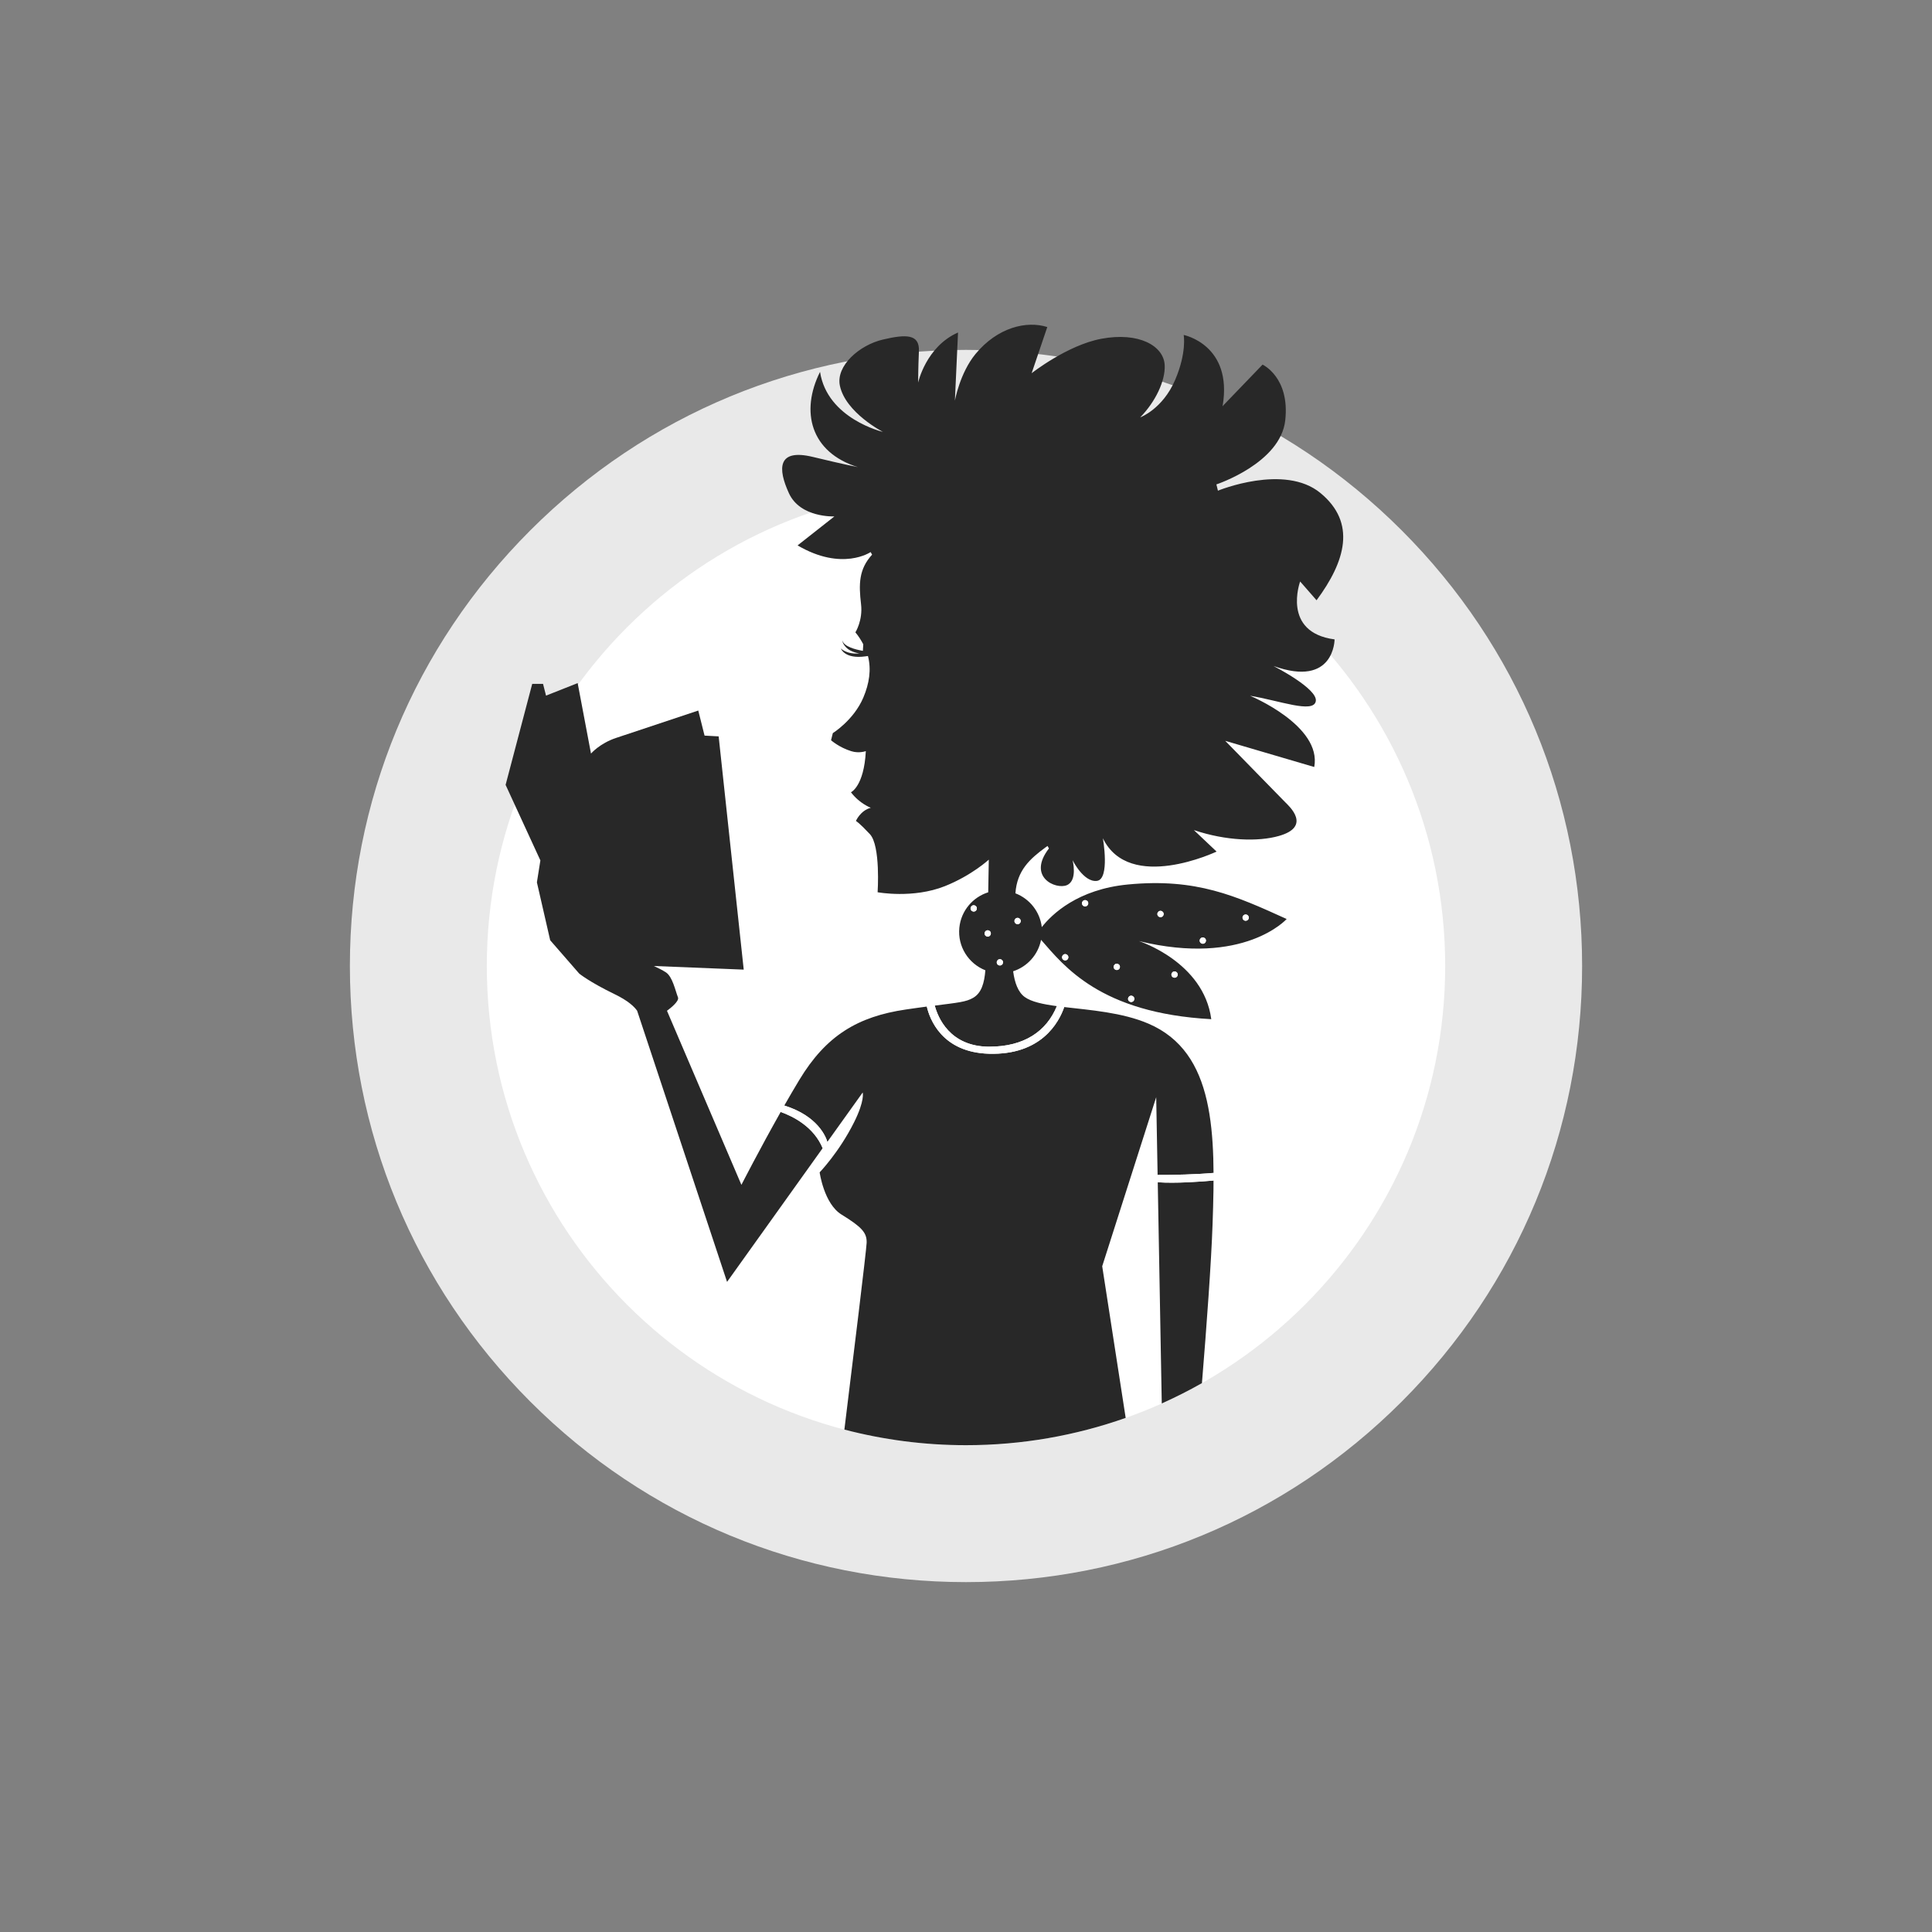 <?xml version="1.0" encoding="UTF-8"?><svg xmlns="http://www.w3.org/2000/svg" viewBox="0 0 400 400"><rect x="0" y="0" width="400" height="400" fill="#808080" stroke="none"/><defs><style>.cls-1{fill:none;}.cls-2{fill:#e9e9e9;}.cls-3{fill:#fff;}.cls-4{fill:#282828;}</style></defs><g id="Kreis_mit_Rahmen_grau"><g><circle class="cls-3" cx="200" cy="200" r="113.39" transform="translate(-82.84 200) rotate(-45)"/><path class="cls-2" d="M200,100.79c54.79,0,99.21,44.42,99.21,99.21s-44.42,99.21-99.21,99.21-99.21-44.42-99.21-99.21,44.42-99.21,99.21-99.21m0-28.35c-34.07,0-66.11,13.27-90.2,37.36-24.09,24.09-37.36,56.13-37.36,90.2s13.27,66.11,37.36,90.2c24.09,24.09,56.13,37.36,90.2,37.36s66.11-13.27,90.2-37.36c24.09-24.09,37.36-56.13,37.36-90.2s-13.27-66.11-37.36-90.2c-24.09-24.09-56.13-37.36-90.2-37.36h0Z"/></g></g><g id="Illu_beschnitten"><path class="cls-1" d="M239.71,244.77l-.03-1.52h0l-.29-16.1-11.18,35,4.86,31.4c2.54-.9,5.03-1.9,7.47-2.99l-.83-45.8h0Z"/><path class="cls-4" d="M161.65,230.2c.25-.44,.5-.88,.75-1.32-.25,.44-.5,.88-.75,1.32Z"/><path class="cls-4" d="M161.64,230.21c-4.35,7.7-8.14,15.1-8.14,15.1l-15.41-36.04c.74-.54,2.58-2,2.28-2.77-.57-1.46-1.13-4.29-2.51-5.19-.69-.45-1.68-.94-2.48-1.31l18.6,.75-5.19-48.29-2.92-.16-1.3-5.19s-13.61,4.54-17.02,5.67c-3.4,1.13-5.19,3.24-5.19,3.24l-2.76-14.59-6.55,2.59-.62-2.43h-2.24l-5.51,20.91,7.2,15.64-.72,4.54,2.75,11.99,6,6.89s2.03,1.7,7.37,4.29c2.73,1.32,4.02,2.54,4.63,3.41l18.62,56.14,19.78-27.67c-1.83-4.43-6.07-6.58-8.72-7.53Z"/><path class="cls-4" d="M204.84,216.71c7.17,0,11.83-3.16,13.97-8.4,0,0,0,0,0,0-2.88-.39-5.27-.89-6.65-1.89-1.37-.99-2.09-2.96-2.4-5.33,2.9-.94,5.17-3.39,5.78-6.51,4.72,5.38,12.22,15.18,35.24,16.43-1.57-11.89-14.98-16.17-14.98-16.17,21.78,5.29,30.59-4.57,30.59-4.57-10.59-4.81-18.69-8.5-32.83-7.15-10.43,.99-15.78,6.17-17.87,8.83-.37-3.17-2.5-5.86-5.46-7,.33-4.69,2.92-7.09,6.29-9.55,.12-.09,.24-.16,.36-.25l.29,.51c-4.59,5.95,1.45,8.57,3.72,7.6,2.27-.97,1.18-5.16,1.18-5.16,0,0,2.27,4.6,5.02,4.28,2.76-.32,1.25-8.83,1.25-8.83,5.51,11.34,23.54,2.76,23.54,2.76l-4.7-4.45c6.66,2.24,13.32,2.44,17.62,1.21,6.81-1.94,2.11-6.16,1.3-6.97-.81-.81-12.43-12.72-12.43-12.72l18.43,5.42c1.62-8.59-13.29-14.75-13.29-14.75,6,.97,13.13,3.73,13.61,1.13,.49-2.59-8.75-7.29-8.75-7.29,12.64,4.54,12.64-5.51,12.64-5.51-11.02-1.46-7.13-11.99-7.13-11.99l3.4,3.89c6-8.1,8.27-16.04,.81-22.2-7.45-6.16-21.23-.49-21.23-.49l-.32-1.3s13.29-4.38,14.26-13.29c.97-8.91-4.7-11.51-4.7-11.51l-8.27,8.59c2.15-12.72-8.06-14.73-8.06-14.73,0,0,.67,3.63-1.78,9.33-2.59,6.03-7.22,7.73-7.22,7.73,3.15-3.24,5.2-7.52,5.07-10.76-.16-4.05-5.35-6.97-13.13-5.51-7.05,1.32-14.42,7.13-14.42,7.13l3.24-9.56c-4.33-1.37-10.33,.09-14.87,5.59-3.23,3.93-4.26,9.64-4.26,9.64l.65-14.1c-6.64,2.92-8.26,10.37-8.26,10.37,0,0,0-2.92,.16-6.48,.16-3.57-2.59-3.57-7.45-2.43-4.86,1.13-9.78,5.43-8.91,9.56,1.18,5.59,8.91,9.56,8.91,9.56,0,0-11.53-2.7-13.02-12.43-4.08,8.17-2.01,16.66,7.83,19.72,0,0-2.84-.54-9.32-2.11-7.37-1.78-7.29,2.43-4.94,7.54,2.35,5.1,9.4,4.78,9.4,4.78l-7.62,6c9.25,5.43,15.12,1.38,15.12,1.38l.31,.53c-2.76,3.01-2.78,6.1-2.29,10.26,.4,3.36-1.17,5.83-1.17,5.83,.68,.81,1.19,1.64,1.63,2.47l-.08,1.36c-1.54-.26-3.96-.88-4.27-2.19,0,0,0,.68,.84,1.52,1.01,1.01,2.72,1.2,2.72,1.2,0,0-1.3,.16-2.43-.23-1.13-.39-1.43-.81-1.43-.81,0,0,.75,2.27,5.12,1.65,.18-.03,.33-.05,.5-.07,.72,2.8,.28,5.68-.96,8.61-1.99,4.68-6.31,7.35-6.31,7.35l-.37,1.48s1.67,1.49,4.2,2.27c1.61,.5,3-.02,3-.02-.38,7.32-3.08,8.52-3.08,8.52,1.8,2.37,4.11,3.21,4.11,3.21-2.18,.58-3.08,2.73-3.08,2.73,0,0,.64,.32,2.89,2.73,2.25,2.41,1.6,12.03,1.6,12.03,0,0,7.34,1.37,13.95-1.27,5.58-2.24,9.07-5.48,9.07-5.48l-.12,6.76c-3.18,1-5.63,3.81-5.98,7.34-.39,3.9,1.91,7.43,5.39,8.81-.22,2.63-.79,4.69-2.53,5.7-1.48,.86-3.05,.98-8.04,1.62,.03,0,.07,0,.1-.01,.61,2.33,3.02,8.52,11.32,8.52Zm38.4-15.58c.36,.04,.61,.35,.58,.71-.04,.36-.35,.62-.71,.58-.36-.04-.62-.35-.58-.71,.04-.36,.35-.62,.71-.58Zm14.71-11.79c.36,.03,.62,.34,.59,.7s-.34,.62-.7,.59c-.36-.03-.62-.34-.59-.7,.03-.36,.34-.62,.7-.59Zm-8.86,4.76c.36,.04,.62,.35,.58,.71-.04,.36-.35,.62-.71,.58s-.62-.35-.58-.71c.04-.36,.35-.62,.71-.58Zm-8.76-5.51c.36,.04,.61,.35,.58,.71-.04,.36-.35,.62-.71,.58s-.62-.35-.58-.71c.04-.36,.35-.62,.71-.58Zm-6.07,17.57c.36,.04,.62,.35,.58,.71-.04,.36-.35,.62-.71,.58-.36-.04-.62-.35-.58-.71,.04-.36,.35-.62,.71-.58Zm-2.98-6.62c.36,.04,.62,.35,.58,.71-.04,.36-.35,.62-.71,.58s-.62-.35-.58-.71c.04-.36,.35-.62,.71-.58Zm-6.56-13.17c.36,.04,.62,.35,.58,.71-.04,.36-.35,.62-.71,.58s-.62-.35-.58-.71c.04-.36,.35-.62,.71-.58Zm-4.12,11.18c.36,.04,.62,.35,.58,.71-.04,.36-.35,.62-.71,.58-.36-.04-.62-.35-.58-.71,.04-.36,.35-.62,.71-.58Zm-9.86-7.51c.36,.04,.61,.35,.58,.71-.04,.36-.35,.62-.71,.58-.36-.04-.62-.35-.58-.71,.04-.36,.35-.62,.71-.58Zm-3.66,8.56c.36,.04,.61,.35,.58,.71-.04,.36-.35,.62-.71,.58s-.62-.35-.58-.71c.04-.36,.35-.62,.71-.58Zm-5.55-9.88c-.36-.04-.62-.35-.58-.71,.04-.36,.35-.62,.71-.58,.36,.04,.62,.35,.58,.71-.04,.36-.35,.62-.71,.58Zm2.32,4.47c.04-.36,.35-.62,.71-.58,.36,.04,.62,.35,.58,.71-.04,.36-.35,.62-.71,.58s-.62-.35-.58-.71Z"/><path class="cls-4" d="M233.06,293.56l-4.86-31.4,11.18-35,.29,16.1c3.15,.02,8.1-.11,11.58-.42,0,.52,0,1.05,0,1.57-2.9,.26-7.87,.61-11.55,.36l.83,45.8c2.85-1.28,5.63-2.68,8.32-4.21,.98-12,1.92-24.85,2.2-32.94,.65-18.8,.6-35.54-13.29-41.49-5.44-2.33-12.09-2.8-17.42-3.43-1.13,3.23-4.78,9.98-15.58,9.67-9.78-.28-12.29-7.22-12.88-9.77-1.26,.17-2.69,.36-4.36,.61-9.89,1.46-16.47,5.35-22.04,14.59-1.03,1.7-2.07,3.49-3.1,5.29,6.94,2.16,8.61,6.49,8.91,7.53l7.32-10.23s.49,1.62-1.78,6.16c-3.1,6.21-7.13,10.37-7.13,10.37,0,0,.89,6.51,4.54,8.75,4.21,2.59,5.25,3.76,5.19,5.83-.04,1.42-2.85,24.4-4.61,38.68,8.04,2.1,16.48,3.23,25.18,3.23,11.6,0,22.72-2,33.06-5.65Z"/><path class="cls-4" d="M191.89,208.4c.28-.04,.55-.07,.81-.11-.26,.03-.53,.07-.81,.11Z"/><path class="cls-3" d="M201.66,187.43c-.36-.04-.67,.22-.71,.58-.04,.36,.22,.67,.58,.71s.67-.22,.71-.58c.04-.36-.22-.67-.58-.71Z"/><path class="cls-3" d="M210.62,191.33c.36,.04,.67-.22,.71-.58,.04-.36-.22-.67-.58-.71-.36-.04-.67,.22-.71,.58-.04,.36,.22,.67,.58,.71Z"/><path class="cls-3" d="M224.6,187.65c.36,.04,.67-.22,.71-.58,.04-.36-.22-.67-.58-.71-.36-.04-.67,.22-.71,.58-.04,.36,.22,.67,.58,.71Z"/><path class="cls-3" d="M220.48,198.83c.36,.04,.67-.22,.71-.58,.04-.36-.22-.67-.58-.71-.36-.04-.67,.22-.71,.58-.04,.36,.22,.67,.58,.71Z"/><path class="cls-3" d="M231.16,200.82c.36,.04,.67-.22,.71-.58,.04-.36-.22-.67-.58-.71-.36-.04-.67,.22-.71,.58-.04,.36,.22,.67,.58,.71Z"/><path class="cls-3" d="M240.21,189.88c.36,.04,.67-.22,.71-.58,.04-.36-.22-.67-.58-.71-.36-.04-.67,.22-.71,.58-.04,.36,.22,.67,.58,.71Z"/><path class="cls-3" d="M257.85,190.63c.36,.03,.67-.24,.7-.59s-.24-.67-.59-.7c-.36-.03-.67,.24-.7,.59-.03,.36,.24,.67,.59,.7Z"/><path class="cls-3" d="M248.97,195.38c.36,.04,.67-.22,.71-.58,.04-.36-.22-.67-.58-.71-.36-.04-.67,.22-.71,.58-.04,.36,.22,.67,.58,.71Z"/><path class="cls-3" d="M234.14,207.44c.36,.04,.67-.22,.71-.58,.04-.36-.22-.67-.58-.71-.36-.04-.67,.22-.71,.58-.04,.36,.22,.67,.58,.71Z"/><path class="cls-3" d="M243.12,202.42c.36,.04,.67-.22,.71-.58,.04-.36-.22-.67-.58-.71-.36-.04-.67,.22-.71,.58-.04,.36,.22,.67,.58,.71Z"/><path class="cls-3" d="M206.95,199.88c.36,.04,.67-.22,.71-.58,.04-.36-.22-.67-.58-.71-.36-.04-.67,.22-.71,.58-.04,.36,.22,.67,.58,.71Z"/><path class="cls-3" d="M205.14,193.32c.04-.36-.22-.67-.58-.71-.36-.04-.67,.22-.71,.58-.04,.36,.22,.67,.58,.71s.67-.22,.71-.58Z"/><path class="cls-3" d="M192.71,208.29c.24-.03,.49-.06,.72-.09-.23,.03-.47,.06-.72,.09Z"/><path class="cls-3" d="M220.35,208.5c-.53-.06-1.04-.13-1.53-.19,.5,.07,1.01,.13,1.53,.19h0Z"/><polygon class="cls-3" points="191.89 208.4 191.89 208.4 191.89 208.4 191.89 208.4"/><path class="cls-3" d="M204.76,218.16c10.81,.31,14.46-6.44,15.58-9.67-.53-.06-1.04-.13-1.53-.19,0,0,0,0,0,0-2.14,5.24-6.8,8.4-13.97,8.4-8.29,0-10.7-6.19-11.32-8.52-.03,0-.07,0-.1,.01-.23,.03-.47,.06-.72,.09-.26,.03-.53,.07-.81,.11,0,0,0,0,0,0,.59,2.55,3.09,9.49,12.88,9.77Z"/><rect class="cls-3" x="239.69" y="243.26" height="1.52"/><path class="cls-3" d="M251.26,244.41c0-.53,0-1.05,0-1.57-3.48,.31-8.43,.44-11.58,.42l.03,1.52c3.68,.25,8.66-.1,11.55-.36Z"/><polygon class="cls-3" points="162.39 228.89 162.39 228.89 162.39 228.89 162.39 228.89"/><polygon class="cls-3" points="161.64 230.21 161.64 230.21 161.65 230.2 161.64 230.21"/><rect class="cls-3" x="170.02" y="237.08" width="1.62" height="0" transform="translate(-121.38 238.16) rotate(-54.44)"/><path class="cls-3" d="M162.39,228.89s0,0,0,0c-.25,.44-.5,.88-.75,1.32,0,0,0,0,0,0,2.65,.95,6.89,3.1,8.72,7.53l.94-1.32c-.3-1.04-1.97-5.37-8.91-7.53Z"/></g></svg>